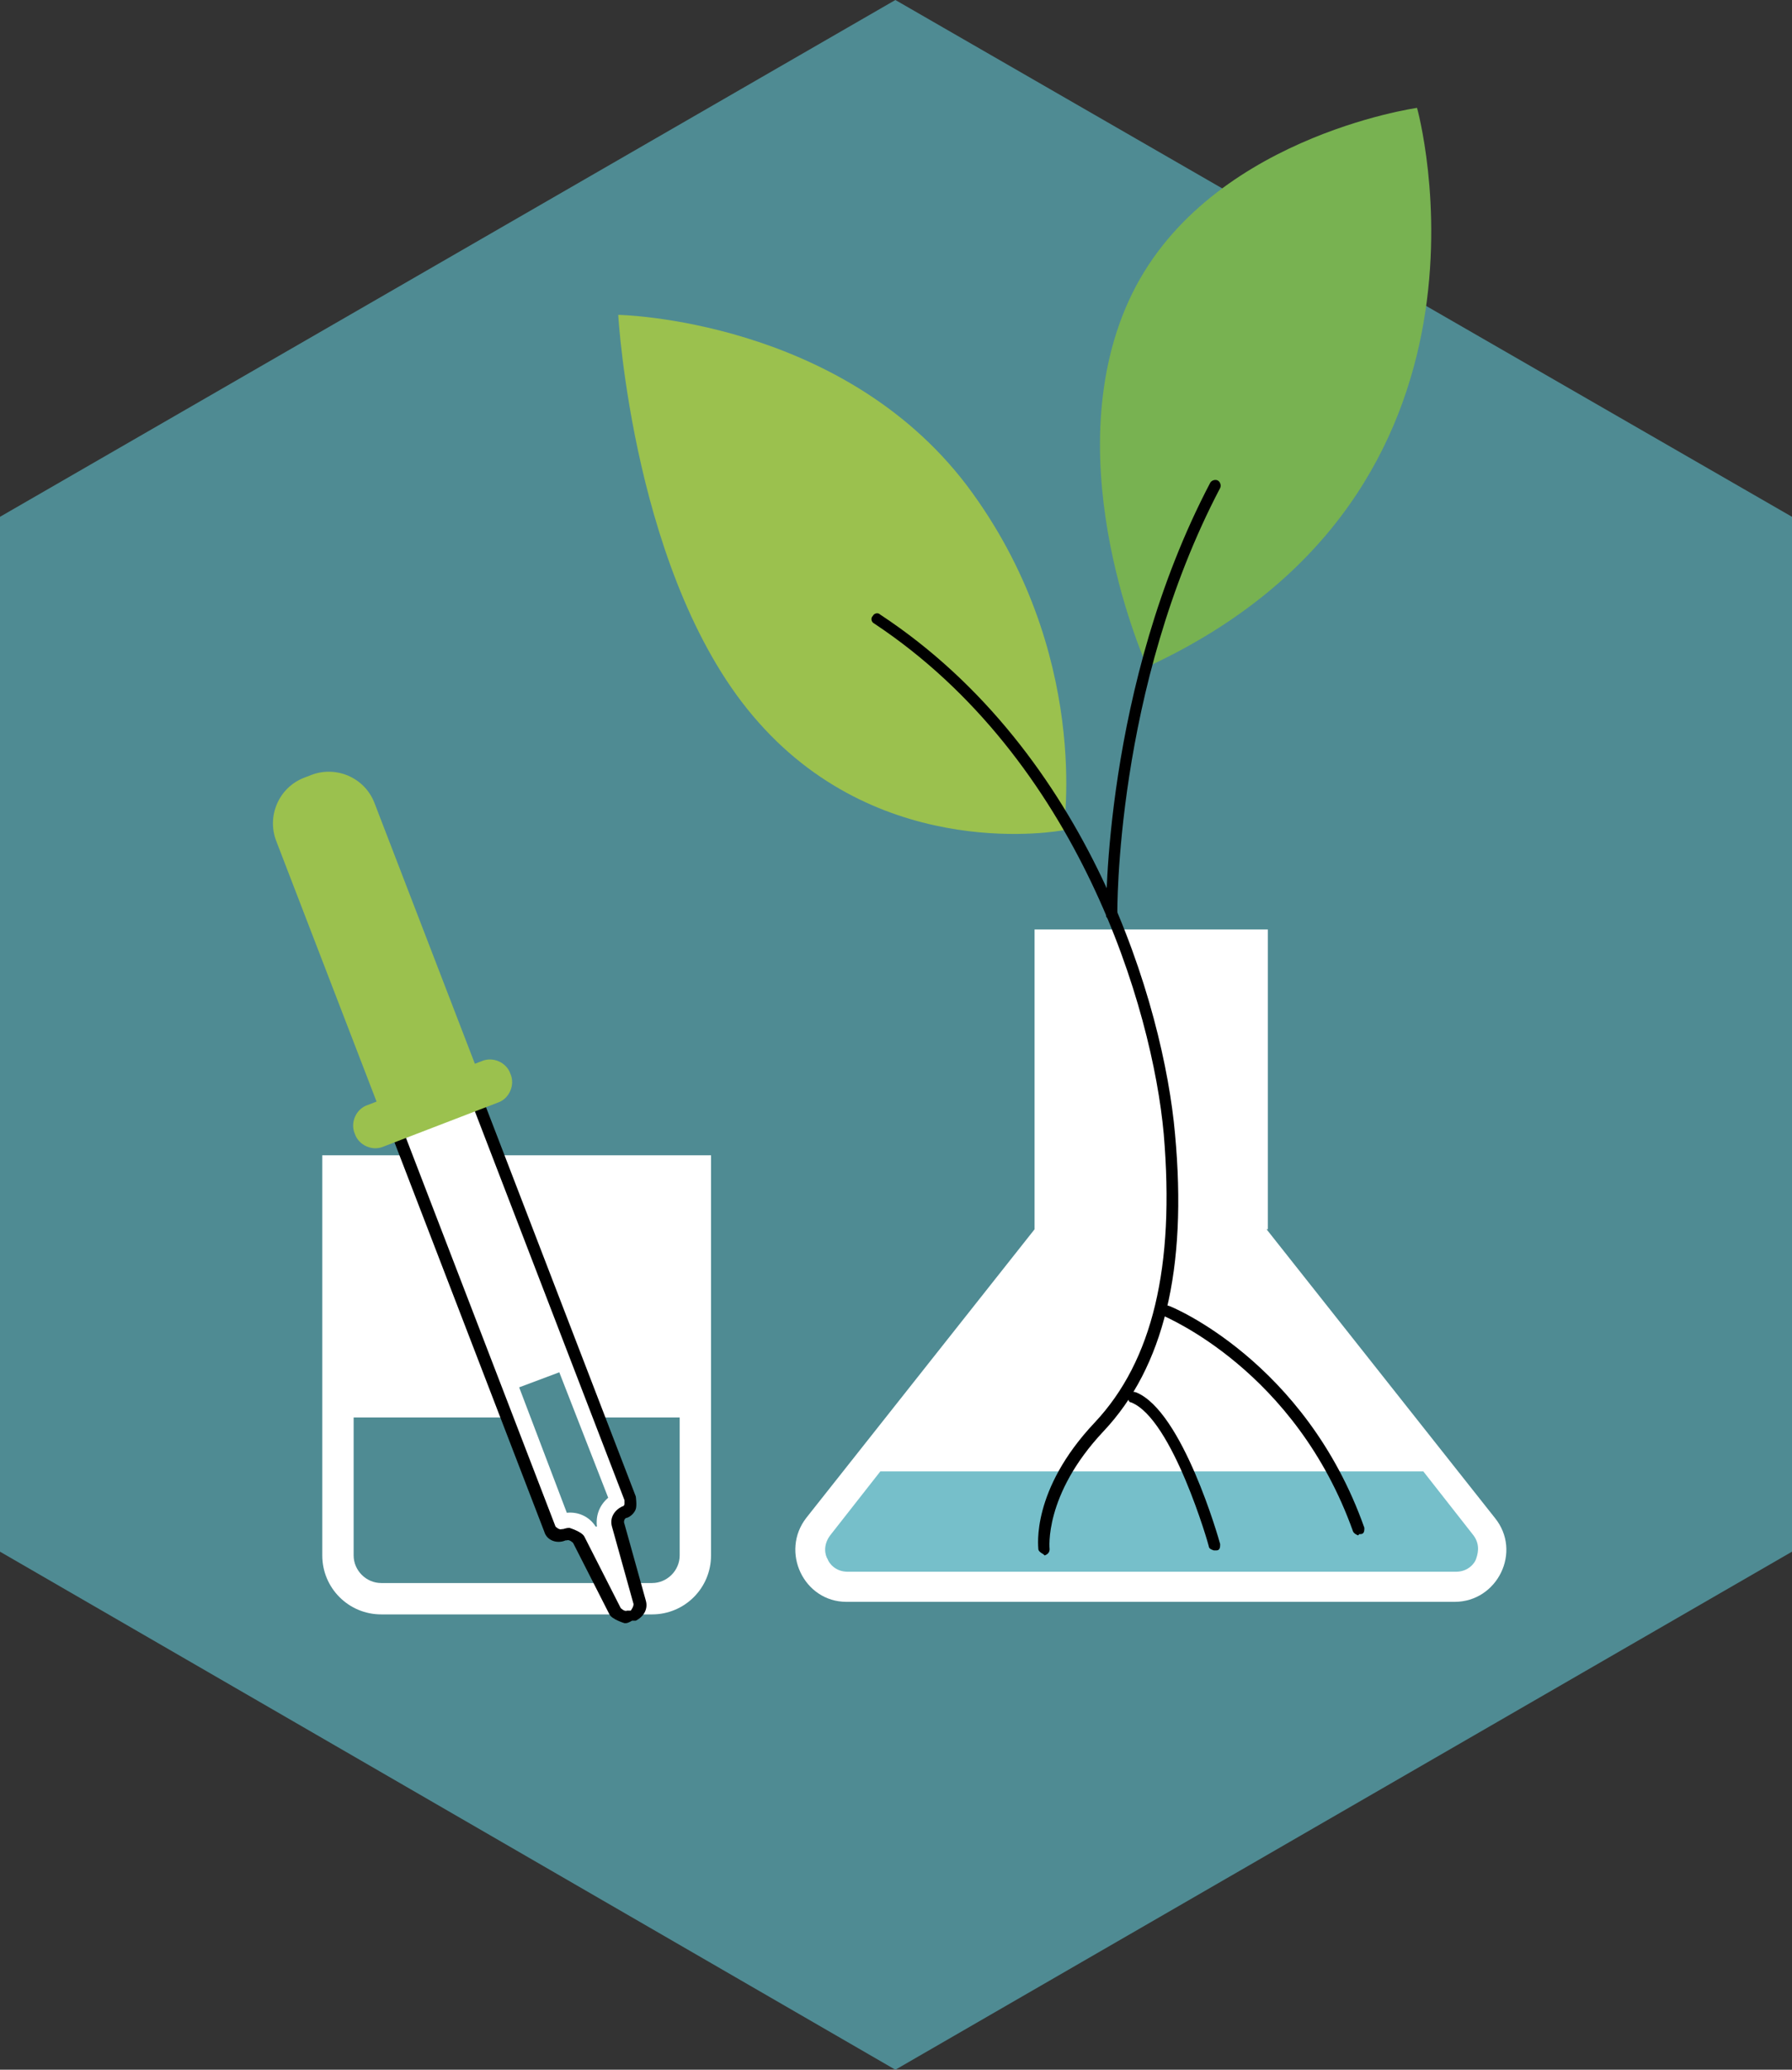 <?xml version="1.0" encoding="UTF-8"?><svg id="b" xmlns="http://www.w3.org/2000/svg" viewBox="0 0 14.29 16.5"><rect x="0" y="0" width="14.29" height="16.5" fill="#333333" stroke="none"/><defs><style>.d{fill:#fff;}.e{fill:#4f8b93;}.f{fill:#9bc14e;}.g{fill:#76bfca;}.h{fill:#78b251;}</style></defs><g id="c"><polygon class="e" points="0 4.12 0 12.37 7.14 16.5 14.29 12.37 14.29 4.12 7.14 0 0 4.12"/><path class="f" d="M8.47,6.62s-1.42.27-2.42-.86c-1-1.12-1.12-3.25-1.12-3.25,0,0,1.77.03,2.78,1.36,1,1.33.77,2.75.77,2.75Z"/><path class="h" d="M9.15,5.32s-.74-1.62-.15-2.92c.59-1.3,2.3-1.54,2.3-1.54,0,0,.86,3.07-2.16,4.46Z"/><path class="d" d="M10.11,9.8v-2.39h-1.86v2.39l-1.82,2.3c-.21.27-.02.67.32.67h4.85c.34,0,.54-.4.32-.67l-1.82-2.3Z"/><path class="g" d="M11.35,11.73h-4.33l-.4.51c-.06.08-.04.16-.02.19.01.03.06.1.16.1h4.85c.1,0,.15-.07.16-.1.01-.03.04-.11-.02-.19l-.4-.51Z"/><path d="M8.32,12.39s-.04-.02-.04-.04c0-.02-.06-.47.45-1.01.46-.49.64-1.24.55-2.3-.09-1-.68-2.99-2.31-4.07-.02-.01-.03-.04-.01-.06.01-.02.04-.03.06-.01,1.67,1.1,2.26,3.12,2.35,4.14.1,1.08-.09,1.86-.57,2.37-.48.51-.43.94-.43.94,0,.02-.01.04-.04.05,0,0,0,0,0,0Z"/><path d="M9.68,12.36s-.04-.01-.04-.03c0-.01-.29-1.02-.62-1.15-.02,0-.03-.03-.02-.06,0-.02.03-.03.06-.02.37.15.66,1.17.67,1.21,0,.02,0,.05-.03.05,0,0,0,0-.01,0Z"/><path d="M10.83,12.24s-.03-.01-.04-.03c-.46-1.29-1.5-1.71-1.51-1.72-.02,0-.03-.03-.02-.06,0-.02.03-.03.06-.02.01,0,1.09.44,1.56,1.77,0,.02,0,.05-.03.05,0,0,0,0-.01,0Z"/><path d="M8.86,7.34s-.04-.02-.04-.04c0-.02-.02-1.83.83-3.45.01-.02.04-.03.06-.02.02.01.03.04.02.06-.84,1.6-.82,3.39-.82,3.4,0,.02-.02.04-.04.04h0Z"/><path class="d" d="M2.57,9.21h3.1v3.19c0,.26-.21.47-.47.47h-2.16c-.26,0-.47-.21-.47-.47v-3.19h0Z"/><path class="e" d="M3.04,12.62c-.12,0-.22-.1-.22-.22v-1.1h2.6v1.1c0,.12-.1.22-.22.22h-2.16Z"/><path class="d" d="M3.65,8.59l-.48.18s-.07.07-.05.11l1.27,3.3s.07.07.11.05h.01s.09,0,.11.04l.29.57s.07.06.11.04h.03s.06-.07.05-.11l-.17-.61s.01-.09.05-.1h0s.07-.07.05-.11l-1.27-3.3s-.07-.07-.11-.05Z"/><path d="M4.98,12.94s-.1-.03-.12-.07l-.29-.57s-.03-.03-.05-.02h-.01c-.07.03-.15,0-.17-.07l-1.27-3.3c-.03-.07,0-.15.08-.17l.48-.18h0s.07-.01.1,0c.03.01.06.04.07.07l1.27,3.3s.01.07,0,.1c-.01.03-.04.06-.07.07-.02,0-.03.03-.02.05l.17.61c.02.07-.02.13-.08.16h-.03s-.03.02-.05.02ZM4.54,12.18s.1.03.12.07l.29.57s.03.03.05.02h.03s.03-.04.02-.06l-.17-.61c-.02-.07.02-.13.08-.16.01,0,.02-.01.02-.02,0,0,0-.02,0-.03l-1.27-3.3s-.01-.02-.02-.02c0,0-.02,0-.03,0l-.48.18s-.03.03-.02.05l1.27,3.3s.03.03.05.02h.01s.03-.01.05-.01Z"/><path class="e" d="M4.75,12.17c-.05-.08-.14-.12-.23-.11l-.38-1,.32-.12.39,1c-.07.06-.1.14-.09.23Z"/><path class="f" d="M3.97,8.79l-.91.35c-.09.04-.2-.01-.23-.1h0c-.04-.09.01-.2.1-.23l.91-.35c.09-.04.2.01.23.1h0c.04.09-.01.2-.1.23Z"/><path class="f" d="M2.92,6.1h.07c.21,0,.39.17.39.39v2.46h-.84v-2.46c0-.21.17-.39.39-.39Z" transform="translate(-2.5 1.56) rotate(-21.06)"/></g></svg>